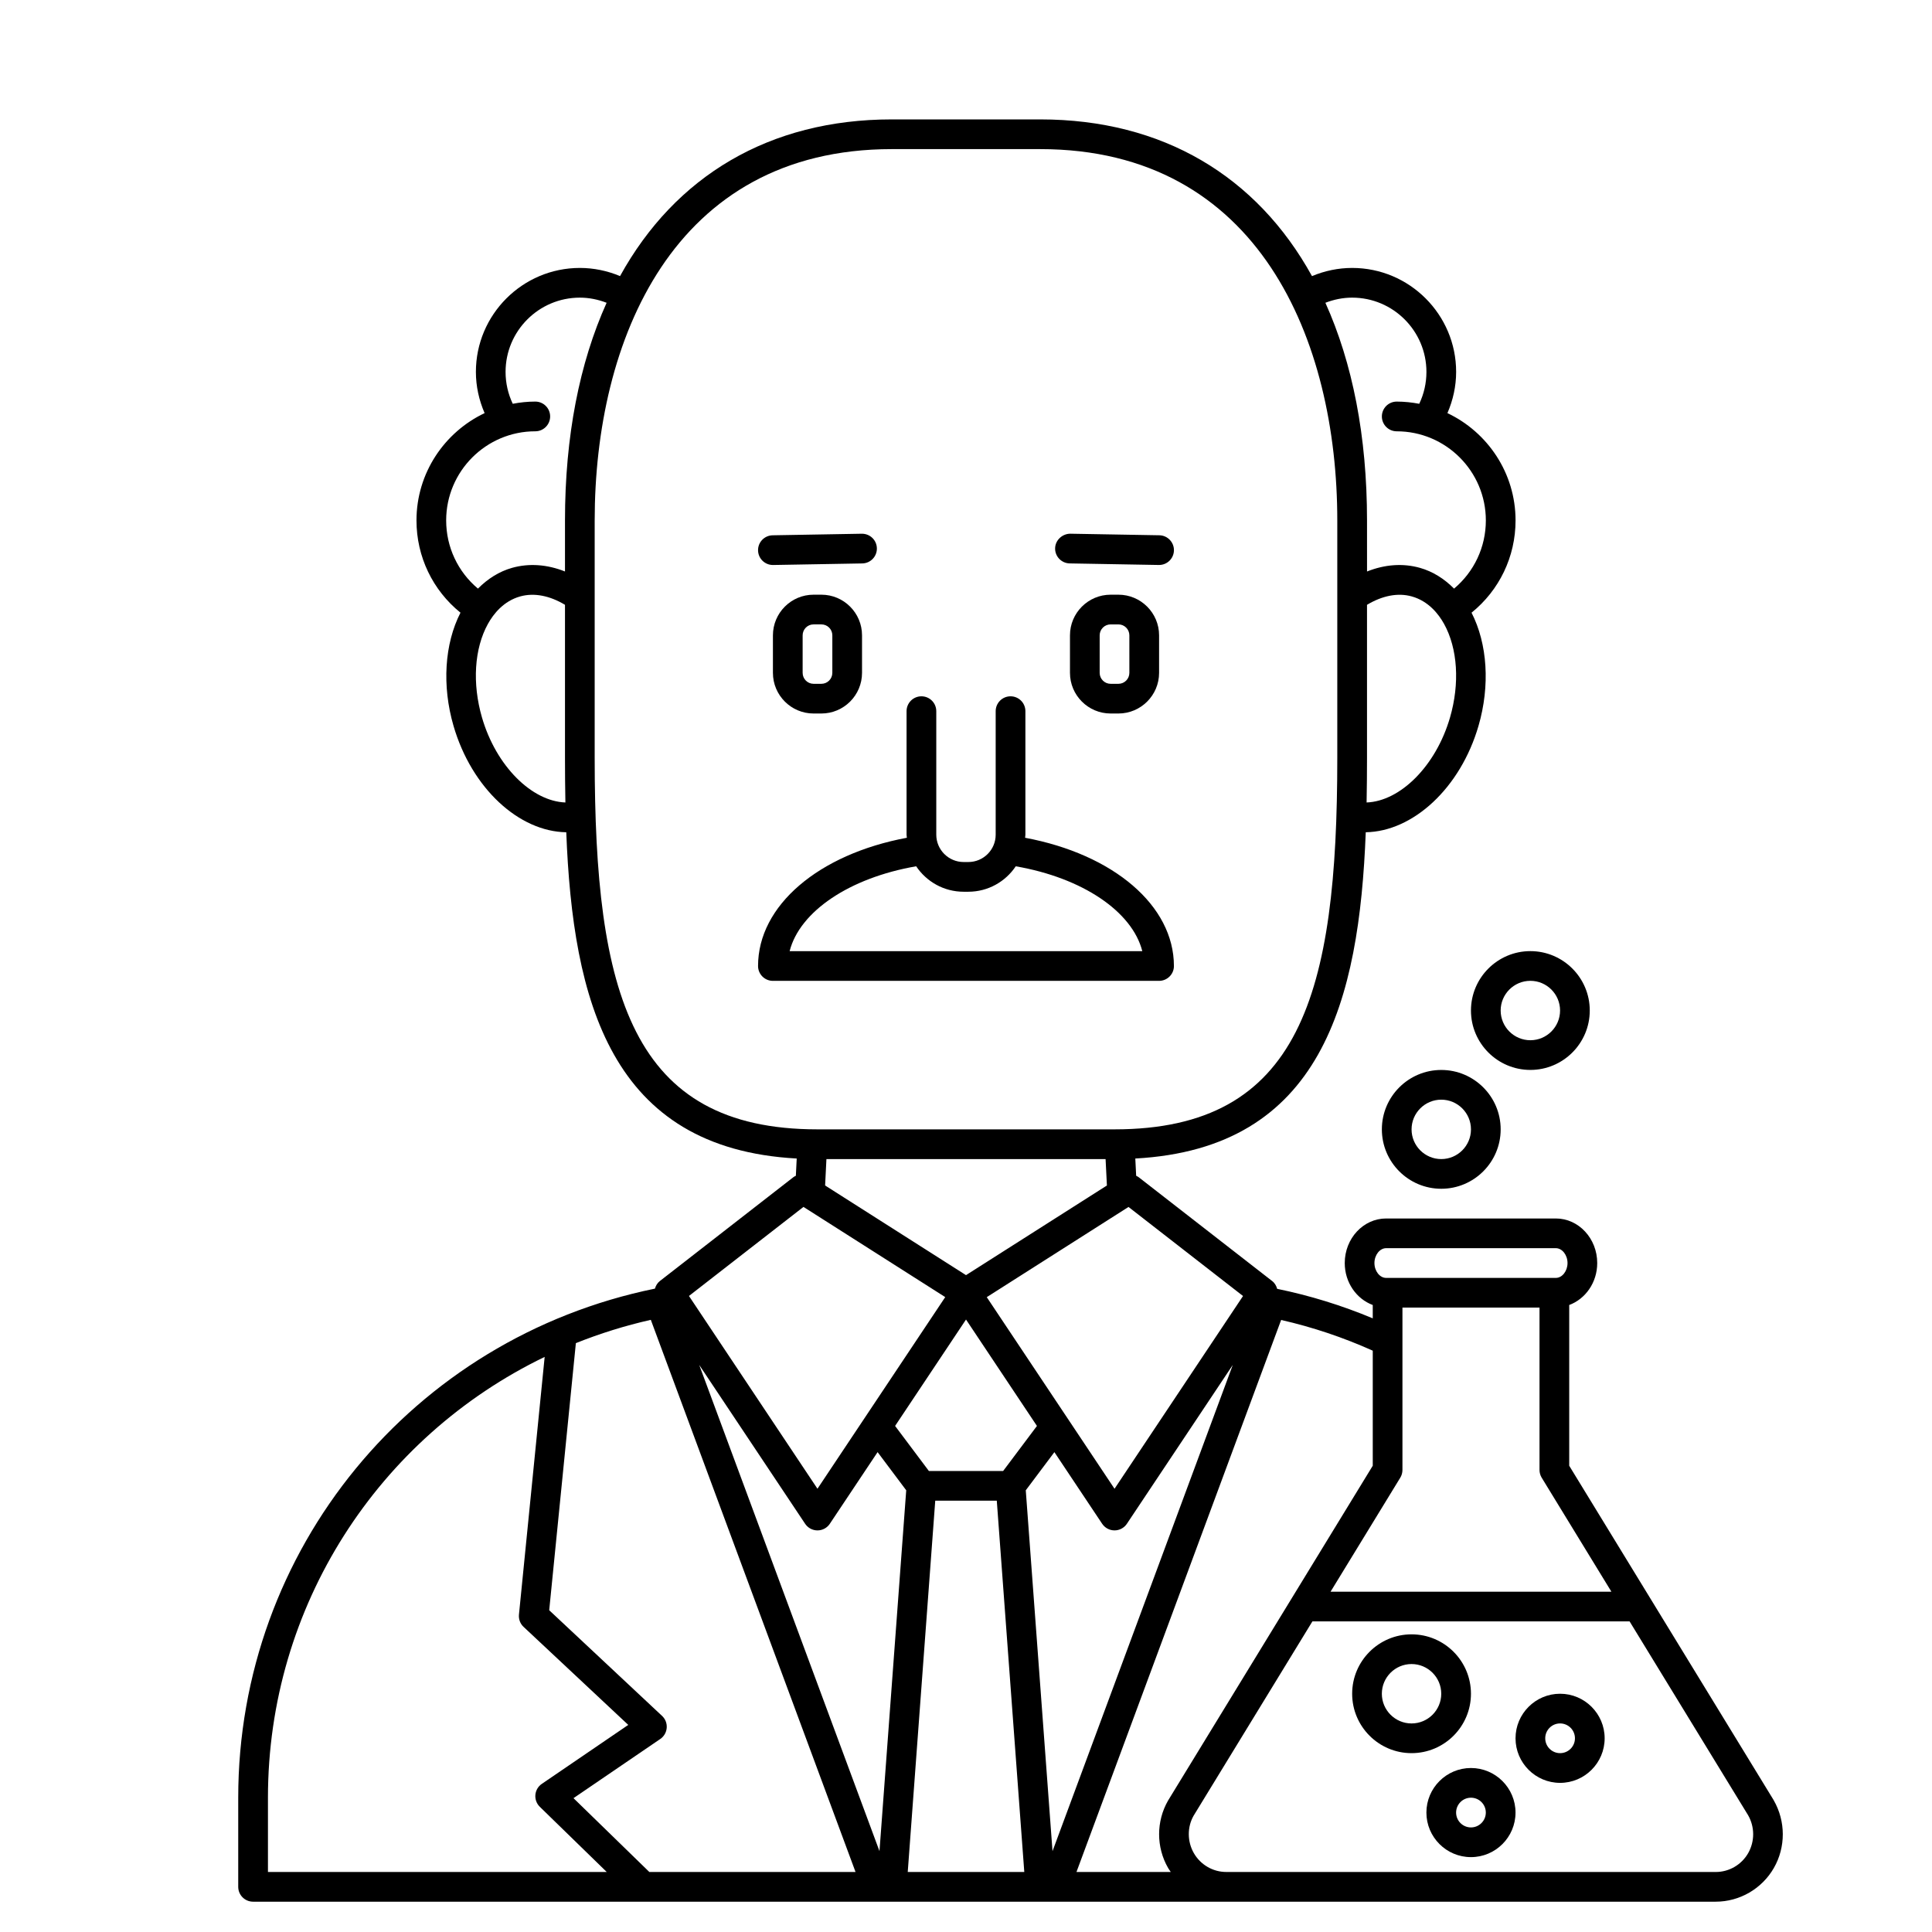 <?xml version="1.0" encoding="UTF-8"?>
<!-- Uploaded to: ICON Repo, www.iconrepo.com, Generator: ICON Repo Mixer Tools -->
<svg fill="#000000" width="800px" height="800px" version="1.1" viewBox="144 144 512 512" xmlns="http://www.w3.org/2000/svg">
 <g>
  <path d="m455.1 400c0-16.016-16.023-29.613-39.441-33.984 0.016-0.277 0.082-0.535 0.082-0.82v-32.73c0-2.172-1.758-3.938-3.938-3.938-2.176 0-3.938 1.762-3.938 3.938v32.73c0.004 4-3.246 7.25-7.246 7.25h-1.242c-4 0-7.254-3.25-7.254-7.25v-32.73c0-2.172-1.758-3.938-3.938-3.938-2.176 0-3.938 1.762-3.938 3.938v32.73c0 0.281 0.066 0.543 0.082 0.82-23.414 4.363-39.438 17.969-39.438 33.984 0 2.172 1.758 3.938 3.938 3.938h102.34c2.176-0.004 3.934-1.766 3.934-3.938zm-101.84-3.938c2.668-10.496 15.84-19.434 33.535-22.488 2.715 4.059 7.336 6.746 12.574 6.746h1.242c5.238 0 9.859-2.684 12.574-6.742 17.695 3.055 30.867 11.992 33.535 22.488z"/>
  <path d="m359.6 301.6c-5.934 0-10.766 4.832-10.766 10.773v9.941c0 5.941 4.832 10.773 10.766 10.773h2.074c5.941 0 10.773-4.832 10.773-10.773v-9.941c0-5.941-4.832-10.773-10.77-10.773zm4.977 10.773v9.941c0 1.598-1.297 2.902-2.898 2.902h-2.074c-1.602 0-2.898-1.305-2.898-2.902v-9.941c0-1.598 1.297-2.902 2.894-2.902h2.074c1.605 0 2.902 1.305 2.902 2.902z"/>
  <path d="m440.4 301.6h-2.074c-5.941 0-10.773 4.832-10.773 10.773v9.941c0 5.941 4.832 10.773 10.77 10.773h2.074c5.938 0 10.773-4.832 10.773-10.773v-9.941c0-5.941-4.836-10.773-10.77-10.773zm2.894 20.715c0 1.598-1.297 2.902-2.894 2.902h-2.074c-1.602 0-2.902-1.305-2.902-2.902v-9.941c0-1.598 1.301-2.902 2.898-2.902h2.074c1.602 0 2.898 1.305 2.898 2.902z"/>
  <path d="m348.83 293.73h0.07l23.617-0.414c2.172-0.039 3.906-1.832 3.863-4.008-0.039-2.176-1.824-3.887-4.008-3.863l-23.617 0.414c-2.172 0.039-3.906 1.832-3.863 4.008 0.039 2.148 1.789 3.863 3.938 3.863z"/>
  <path d="m427.48 293.31 23.617 0.414h0.07c2.144 0 3.898-1.715 3.938-3.863 0.039-2.172-1.695-3.969-3.863-4.008l-23.617-0.414c-2.082 0.008-3.969 1.691-4.008 3.863-0.043 2.176 1.695 3.969 3.863 4.008z"/>
  <path d="m525.95 427.55c-8.684 0-15.742 7.062-15.742 15.742 0 8.684 7.062 15.742 15.742 15.742 8.684 0 15.742-7.062 15.742-15.742 0.004-8.68-7.059-15.742-15.742-15.742zm0 23.617c-4.34 0-7.871-3.531-7.871-7.871s3.531-7.871 7.871-7.871c4.34 0 7.871 3.531 7.871 7.871 0.004 4.34-3.527 7.871-7.871 7.871z"/>
  <path d="m533.82 411.8c0 8.684 7.062 15.742 15.742 15.742 8.684 0 15.742-7.062 15.742-15.742 0-8.684-7.062-15.742-15.742-15.742-8.684 0-15.742 7.062-15.742 15.742zm15.742-7.871c4.34 0 7.871 3.531 7.871 7.871 0 4.34-3.531 7.871-7.871 7.871s-7.871-3.531-7.871-7.871c0-4.34 3.531-7.871 7.871-7.871z"/>
  <path d="m614.05 621.07-54.191-88.633v-42.598c4.301-1.598 7.422-5.953 7.422-11.121 0-6.512-4.922-11.809-10.965-11.809h-44.98c-6.047 0-10.965 5.297-10.965 11.809 0 5.168 3.121 9.523 7.422 11.121v3.535c-8.18-3.426-16.656-6.039-25.332-7.82-0.219-0.789-0.629-1.531-1.324-2.066l-35.426-27.551c-0.188-0.148-0.41-0.234-0.617-0.344l-0.227-4.574c49.383-2.68 59.344-41.859 61.07-86.465 12.512-0.191 25.074-11.688 29.875-28.172 3.106-10.656 2.387-21.77-1.84-30.012 7.363-5.953 11.664-14.836 11.664-24.453 0-12.551-7.402-23.383-18.055-28.438 1.484-3.43 2.309-7.121 2.309-10.922 0-15.191-12.363-27.551-27.551-27.551-3.68 0-7.289 0.758-10.648 2.168-14.609-26.488-39.566-41.531-72.008-41.531h-39.359c-32.441 0-57.398 15.043-72.008 41.527-3.356-1.406-6.965-2.164-10.648-2.164-15.188 0-27.551 12.359-27.551 27.551 0 3.801 0.824 7.496 2.309 10.922-10.652 5.055-18.055 15.887-18.055 28.438 0 9.617 4.301 18.5 11.66 24.449-4.223 8.242-4.945 19.355-1.84 30.012 4.816 16.551 17.348 27.996 29.875 28.18 1.73 44.602 11.691 83.781 61.07 86.461l-0.227 4.574c-0.207 0.109-0.426 0.191-0.617 0.344l-35.426 27.551c-0.672 0.523-1.074 1.242-1.305 2.012-64.242 13.129-110.43 69.164-110.43 134.91v23.617c0 2.176 1.758 3.938 3.938 3.938h387.62c6.34 0 12.246-3.43 15.406-8.941 3.16-5.512 3.16-12.359-0.055-17.957zm-43.008-55.25h-74.43l18.477-30.219c0.379-0.617 0.574-1.332 0.574-2.051v-43.023h36.324v43.02c0 0.723 0.199 1.434 0.574 2.051zm-59.707-91.039h44.98c1.676 0 3.094 1.801 3.094 3.938 0 2.133-1.418 3.938-3.094 3.938h-44.98c-1.676 0-3.094-1.801-3.094-3.938 0-2.133 1.418-3.938 3.094-3.938zm-3.543 57.656-54.238 88.723c-3.168 5.508-3.168 12.355 0 17.859 0.215 0.379 0.477 0.719 0.715 1.074h-24.992l54.238-146.29c8.34 1.898 16.465 4.629 24.281 8.141v30.492zm-188.34 66.293-29.906-28.004 7.066-70.781c6.367-2.547 13-4.625 19.863-6.176l54.25 146.32h-54.648l-20.094-19.559 22.996-15.68c0.988-0.672 1.613-1.754 1.707-2.949 0.094-1.191-0.363-2.359-1.234-3.176zm117.54-147.56 0.352 6.996-37.34 23.758-37.34-23.762 0.348-6.992zm-36.988 42.52 18.797 28.199-8.957 11.938h-19.68l-8.953-11.941zm36.082 54.129c0.734 1.094 1.961 1.75 3.277 1.75s2.543-0.656 3.273-1.75l28.062-42.09-47.77 128.85-7.086-95.633 7.586-10.113zm-59.512-18.992 7.586 10.113-7.086 95.633-47.77-128.85 28.062 42.09c0.734 1.102 1.961 1.758 3.273 1.758 1.316 0 2.543-0.656 3.273-1.75zm15.277 12.871h16.309l7.289 98.398h-30.887zm81.566-54.242-34.055 51.082-33.859-50.781 37.566-23.902zm54.844-153.28c-3.727 12.809-13.16 22.156-22.098 22.488 0.074-3.902 0.109-7.828 0.109-11.77v-40.613c4.008-2.406 8.156-3.266 11.863-2.223 4.418 1.238 7.09 4.637 8.551 7.269 3.617 6.519 4.207 15.809 1.574 24.848zm-25.922-111.3c10.852 0 19.68 8.828 19.68 19.68 0 2.957-0.652 5.828-1.906 8.453-1.934-0.367-3.922-0.582-5.965-0.582-2.176 0-3.938 1.762-3.938 3.938 0 2.172 1.758 3.938 3.938 3.938 13.023 0 23.617 10.594 23.617 23.617 0 7.07-3.106 13.609-8.426 18.07-2.594-2.609-5.617-4.539-9.074-5.512-4.519-1.266-9.32-0.887-13.988 0.973l-0.004-13.535c0-22.312-3.852-41.742-11.031-57.676 2.254-0.871 4.648-1.363 7.098-1.363zm-240.1 59.039c0-13.023 10.594-23.617 23.617-23.617 2.176 0 3.938-1.762 3.938-3.938 0-2.172-1.758-3.938-3.938-3.938-2.043 0-4.035 0.211-5.969 0.582-1.25-2.621-1.906-5.492-1.906-8.449 0-10.852 8.828-19.68 19.68-19.68 2.453 0 4.844 0.492 7.098 1.363-7.18 15.93-11.031 35.363-11.031 57.676v13.531c-4.668-1.859-9.473-2.234-13.992-0.973-3.457 0.973-6.481 2.902-9.074 5.512-5.316-4.457-8.422-10.996-8.422-18.07zm9.5 52.258c-2.633-9.043-2.047-18.328 1.574-24.848 1.461-2.633 4.133-6.031 8.547-7.269 3.719-1.035 7.863-0.18 11.867 2.223v40.613c0 3.941 0.035 7.867 0.109 11.773-8.922-0.332-18.352-9.637-22.098-22.492zm29.859 10.719v-62.977c0-47.57 20.68-98.398 78.719-98.398h39.359c58.039 0 78.719 50.828 78.719 98.398v62.977c0 62.32-9.66 98.398-59.039 98.398h-78.719c-49.379 0-59.039-36.078-59.039-98.398zm55.332 118.95 37.566 23.902-33.859 50.785-34.055-51.086zm-141.92 156.57c0-50.867 29.336-95.566 73.332-116.82l-6.812 68.285c-0.121 1.223 0.332 2.43 1.227 3.262l27.738 25.977-22.91 15.629c-0.977 0.664-1.602 1.73-1.703 2.91-0.102 1.18 0.332 2.34 1.176 3.164l17.734 17.273h-89.781zm392.27 14.691c-1.762 3.078-5.051 4.992-8.582 4.992l-129.74-0.004c-3.527 0-6.809-1.91-8.578-4.996-1.773-3.09-1.773-6.93-0.055-9.926l31.477-51.484h84.055l31.422 51.391c1.77 3.094 1.77 6.934 0 10.027z"/>
  <path d="m533.82 592.86c0-8.684-7.062-15.742-15.742-15.742-8.684 0-15.742 7.062-15.742 15.742 0 8.684 7.062 15.742 15.742 15.742 8.68 0 15.742-7.059 15.742-15.742zm-15.746 7.871c-4.34 0-7.871-3.531-7.871-7.871 0-4.34 3.531-7.871 7.871-7.871s7.871 3.531 7.871 7.871c0 4.34-3.527 7.871-7.871 7.871z"/>
  <path d="m557.44 592.86c-6.512 0-11.809 5.297-11.809 11.809s5.297 11.809 11.809 11.809 11.809-5.297 11.809-11.809-5.297-11.809-11.809-11.809zm0 15.742c-2.172 0-3.938-1.762-3.938-3.938 0-2.172 1.762-3.938 3.938-3.938 2.172 0 3.938 1.762 3.938 3.938s-1.762 3.938-3.938 3.938z"/>
  <path d="m533.82 612.54c-6.512 0-11.809 5.301-11.809 11.812 0 6.508 5.297 11.805 11.809 11.805s11.809-5.297 11.809-11.805c0-6.512-5.301-11.812-11.809-11.812zm0 15.746c-2.172 0-3.938-1.762-3.938-3.934s1.762-3.941 3.938-3.941c2.172 0 3.938 1.766 3.938 3.941-0.004 2.168-1.766 3.934-3.938 3.934z"/>
 </g>
</svg>